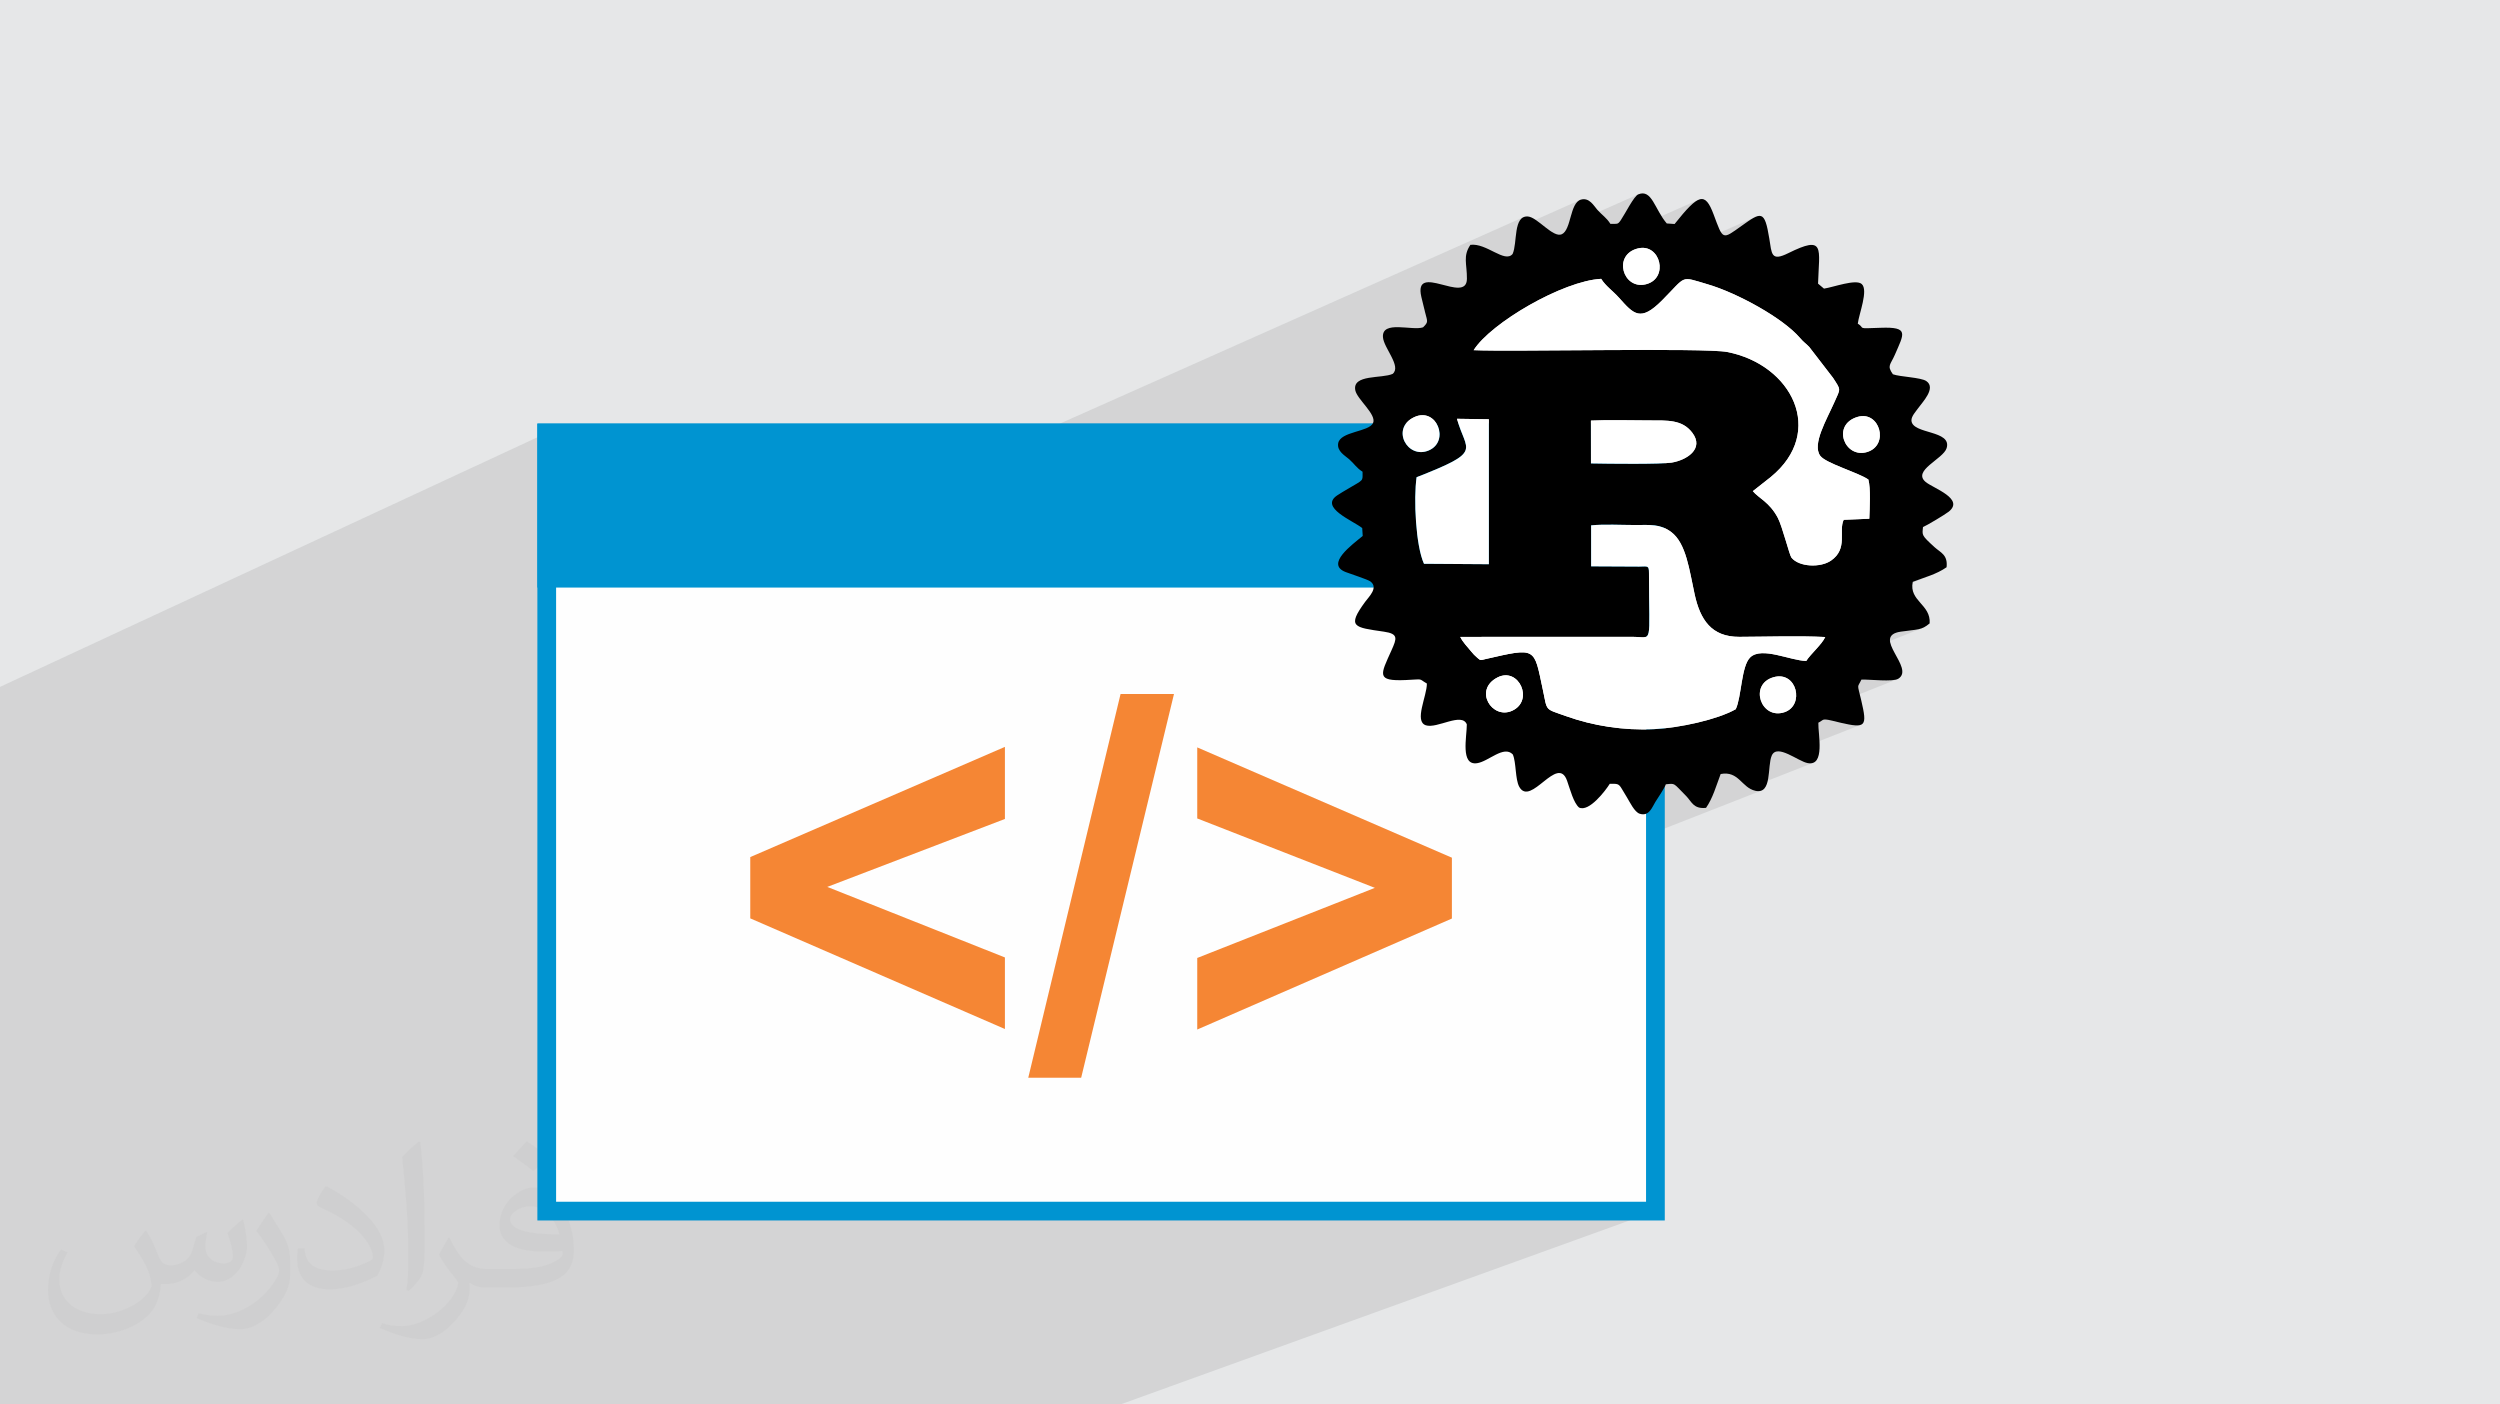 <?xml version="1.0" encoding="UTF-8"?>
<!DOCTYPE svg PUBLIC "-//W3C//DTD SVG 1.1//EN" "http://www.w3.org/Graphics/SVG/1.1/DTD/svg11.dtd">
<!-- Creator: CorelDRAW -->
<svg xmlns="http://www.w3.org/2000/svg" xml:space="preserve" width="94.192mm" height="52.917mm" version="1.1" style="shape-rendering:geometricPrecision; text-rendering:geometricPrecision; image-rendering:optimizeQuality; fill-rule:evenodd; clip-rule:evenodd"
viewBox="0 0 9419.16 5291.66"
 xmlns:xlink="http://www.w3.org/1999/xlink"
 xmlns:xodm="http://www.corel.com/coreldraw/odm/2003">
 <defs>
  <style type="text/css">
   <![CDATA[
    .str0 {stroke:#0094D1;stroke-width:70.56;stroke-miterlimit:22.926}
    .fil3 {fill:#FEFEFE}
    .fil6 {fill:black}
    .fil4 {fill:#0094D1}
    .fil0 {fill:#E6E7E8}
    .fil7 {fill:white}
    .fil5 {fill:#F58634;fill-rule:nonzero}
    .fil2 {fill:#373435;fill-opacity:0.031}
    .fil1 {fill:#373435;fill-opacity:0.102}
   ]]>
  </style>
 </defs>
 <g id="Layer_x0020_1">
  <polygon class="fil0" points="-0,0 9419.16,0 9419.16,5291.66 -0,5291.66 "/>
  <polygon class="fil1" points="-0,5225.52 -0,5225.35 -0,5215.3 -0,5162.56 -0,5135.74 -0,5131.13 -0,5130.57 -0,5127.62 -0,5118.95 -0,5117.1 -0,5113.37 -0,5100.79 -0,5098.49 -0,5080.94 -0,5049.92 -0,4990.37 -0,4974.61 -0,4960.09 -0,4926.25 -0,4925.31 -0,4923.54 -0,4922.07 -0,4908.32 -0,4860.44 -0,4852.63 -0,4839.12 -0,4808.77 -0,4784.38 -0,4783.51 -0,4768.42 -0,4747.06 -0,4743.77 -0,4737.66 -0,4722.14 -0,4711.77 -0,4686.97 -0,4680.87 -0,4675.1 -0,4653.47 -0,4633.79 -0,4624.71 -0,4621.61 -0,4621.02 -0,4617.22 -0,4571.19 -0,4551.99 -0,4545.43 -0,4495.83 -0,4495.53 -0,4486.33 -0,4473.35 -0,4466.49 -0,4425.77 -0,4417.56 -0,4404.8 -0,4395.54 -0,4391.36 -0,4390.09 -0,4364.71 -0,4336.92 -0,4321.92 -0,4298.71 -0,4282.39 -0,4220.9 -0,4204.56 -0,4201.91 -0,4174.75 -0,4162.84 -0,4141.58 -0,4084.02 -0,4082.51 -0,4029.42 -0,4022.99 -0,4010.57 -0,3992.87 -0,3986.54 -0,3945.75 -0,3925.19 -0,3878.75 -0,3872.24 -0,3872.22 -0,3871.29 -0,3864.71 -0,3860.02 -0,3855.92 -0,3846.44 -0,3840.42 -0,3838.92 -0,3811.42 -0,3777.14 -0,3773.22 -0,3726.96 -0,3717.96 -0,3708.81 -0,3703.43 -0,3702.98 -0,3690.36 -0,3677.24 -0,3667.57 -0,3643.48 -0,3642.04 -0,3616.13 -0,3592.18 -0,3571.49 -0,3565.71 -0,3546.5 -0,3544.59 -0,3532.23 -0,3525.95 -0,3515.54 -0,3495.17 -0,3488.17 -0,3486.58 -0,3482.28 -0,3479.8 -0,3466.77 -0,3446.53 -0,3400.52 -0,3387.48 -0,3374.15 -0,3109.02 -0,2587.9 2059.92,1631.18 2059.92,2178.46 2685.22,2178.46 5738.97,818.67 5732.16,823.37 5726.62,829.87 5722.17,837.92 5718.66,847.26 5715.92,857.65 5715.64,859.09 5956.29,752.09 5948.89,755.4 5942.51,760.55 5937.01,767.28 5932.26,775.34 5928.12,784.47 5924.46,794.41 5921.13,804.92 5918.02,815.72 5914.97,826.58 5911.85,837.24 5908.54,847.43 5907.76,849.46 6172.42,732.21 6165.43,737.4 6157.31,747.03 6148.43,759.86 6139.19,774.67 6129.99,790.25 6121.23,805.37 6113.3,818.82 6106.59,829.36 6102.64,834.85 6099.3,838.7 6096.13,841.19 5365.97,1163.51 5367.78,1170.82 5369.58,1178.05 5372.51,1189.28 5374.83,1198.04 5375.98,1203.48 6396.36,754.03 6387.18,759.65 6377.1,767.66 6366.01,778.06 6353.78,790.88 6340.31,806.12 6325.5,823.79 6309.22,843.92 5229.1,1318.51 5232.21,1324.34 5237.48,1334.17 5241.67,1342.22 6154.86,941.55 6171.45,935.92 6186.66,933.82 6200.57,934.95 6213.08,938.9 6224.09,945.29 6233.49,953.74 6241.18,963.86 6247.06,975.25 6247.85,977.69 6606.66,820.84 6586.32,833.56 6560.82,851.49 6536.86,868.55 6518.79,880.27 6252.38,996.61 6252.94,1000.3 6252.74,1013.19 6250.32,1025.79 6245.56,1037.74 6238.36,1048.62 6228.62,1058.06 6216.23,1065.67 6096.25,1117.93 6099.26,1121.12 6109.51,1132.56 6119.13,1143.1 6125.08,1149.27 6343.59,1054.3 6350.46,1052.32 6357.85,1051.72 6366.12,1052.38 6375.67,1054.21 6386.86,1057.11 6400.07,1060.98 6415.68,1065.71 6434.06,1071.2 6444.65,1074.44 6451.49,1076.68 6761.65,942.33 6737.14,954.04 6715.86,963.27 6452.94,1077.15 6455.58,1078.02 6466.79,1081.93 6478.27,1086.16 6489.99,1090.69 6501.91,1095.51 6514,1100.6 6526.23,1105.95 6538.57,1111.54 6550.99,1117.36 6563.46,1123.4 6575.95,1129.63 6588.42,1136.04 6600.85,1142.63 6613.21,1149.37 6625.46,1156.25 6637.57,1163.26 6649.51,1170.37 6661.26,1177.58 6672.77,1184.87 6684.03,1192.23 6694.99,1199.64 6705.63,1207.09 6715.92,1214.56 6725.82,1222.04 6735.31,1229.5 6744.36,1236.95 6752.93,1244.36 6760.99,1251.72 6768.51,1259.01 6775.46,1266.22 6781.81,1273.34 6787.04,1279.23 6791.62,1283.98 6795.76,1287.94 6799.65,1291.42 6803.48,1294.76 6807.45,1298.28 6811.75,1302.31 6816.58,1307.17 6906.3,1423.67 6916.36,1439.23 6923.44,1450.79 6927.66,1459.78 6929.19,1467.61 6928.15,1475.72 6924.68,1485.52 6918.94,1498.43 6911.07,1515.88 6905.46,1528.26 6899.36,1541.22 6892.94,1554.65 6886.38,1568.42 6879.83,1582.41 6873.48,1596.52 6867.49,1610.61 6862.04,1624.57 6860.87,1627.96 6981.52,1577.53 6998.39,1570.84 7013.54,1567.89 7027.49,1568.22 7040.13,1571.47 7051.36,1577.23 7061.05,1585.13 7069.1,1594.79 7075.39,1605.81 7079.81,1617.82 7082.25,1630.42 7082.6,1643.24 7080.73,1655.89 7076.55,1667.98 7069.94,1679.14 7060.78,1688.97 7048.96,1697.09 6916.63,1751.99 6928.05,1756.87 6942.07,1762.65 6956.29,1768.42 6970.46,1774.14 6984.3,1779.82 6997.56,1785.41 7009.95,1790.92 7021.23,1796.31 7031.11,1801.58 7039.34,1806.7 7040.93,1813.31 7042.23,1820.84 7043.24,1829.18 7044.01,1838.19 7044.56,1847.77 7044.9,1857.77 7045.07,1868.09 7045.1,1878.59 7044.99,1889.15 7044.79,1899.65 7044.51,1909.97 7044.19,1919.97 7043.84,1929.54 7043.49,1938.56 7043.17,1946.9 7042.9,1954.43 6939.6,1996.74 6939.55,2003.38 6939.66,2013.41 6939.7,2023.62 6939.46,2033.94 6938.68,2044.31 6937.14,2054.65 6934.59,2064.89 6930.81,2074.97 6925.55,2084.8 6918.58,2094.33 6909.66,2103.47 6898.56,2112.17 6890.62,2116.97 6881.88,2121.04 6409.49,2313.53 6411.88,2318.54 6419.41,2331.72 6427.82,2343.91 6437.16,2355.04 6447.49,2365.07 6458.89,2373.92 6471.42,2381.55 6485.13,2387.91 6500.11,2392.94 6516.41,2396.58 6534.09,2398.77 6553.23,2399.47 6563.04,2399.42 6572.92,2399.36 6582.86,2399.28 6592.86,2399.18 6602.9,2399.07 6613,2398.94 6623.13,2398.81 6633.31,2398.68 6643.52,2398.54 6653.75,2398.4 6664.01,2398.27 6674.29,2398.13 6684.59,2398.01 6694.89,2397.89 6696.85,2397.87 7206.61,2192.3 7214.99,2189.1 7223.35,2186.03 7231.68,2183.05 7239.97,2180.13 7248.22,2177.22 7256.41,2174.31 7264.55,2171.36 7272.62,2168.32 7280.62,2165.17 6703.66,2397.8 6705.2,2397.79 6715.51,2397.69 6725.82,2397.62 6736.12,2397.56 6746.4,2397.53 6756.67,2397.52 6766.92,2397.53 6777.14,2397.57 6787.32,2397.65 6797.47,2397.76 6807.58,2397.9 6817.65,2398.08 6827.66,2398.3 6837.62,2398.57 6847.52,2398.88 6857.36,2399.24 6867.13,2399.65 6876.82,2400.11 6871.02,2410.71 6862.91,2422.03 6853.21,2433.8 6842.6,2445.76 6831.8,2457.66 6821.51,2469.23 6812.42,2480.21 6805.24,2490.35 6559.32,2588.82 6557.82,2598.03 6557.27,2601.3 6666.11,2557.74 6682.13,2551.52 6698.01,2548.58 6712.44,2548.92 6723.95,2551.8 7143.07,2384.23 7161.29,2379.94 7183.44,2376.95 7201.44,2374.77 7216.15,2372.87 7228.43,2370.71 7239.12,2367.74 6745.31,2564.95 6746.33,2565.78 6754.27,2575.41 6760.4,2586.4 6764.67,2598.37 6767,2610.94 6767.32,2623.72 6765.57,2636.33 6761.66,2648.38 6755.53,2659.49 6751.18,2664.56 7013.15,2560.5 7019.74,2560.39 7027.42,2560.53 7036.01,2560.84 7045.35,2561.29 7055.26,2561.82 7065.56,2562.37 7076.09,2562.89 7086.66,2563.32 7097.11,2563.62 7107.25,2563.72 7116.93,2563.57 7125.95,2563.12 7134.15,2562.32 7141.36,2561.11 7147.4,2559.43 6109.51,2970.58 6109.98,2971.32 6112.71,2975.92 6115.17,2980.08 6117.48,2983.95 6119.73,2987.71 6122.02,2991.53 6124.47,2995.57 6127.17,3000.01 6129.77,3004.26 6867.39,2712.71 6870.74,2711.48 6875.05,2710.95 6880.96,2711.2 6889.13,2712.32 6893.92,2713.21 6899.19,2714.35 6904.81,2715.66 6910.63,2717.09 6916.51,2718.58 6922.33,2720.05 6927.92,2721.44 6933.16,2722.69 6965.51,2729.62 6989.94,2732.99 7007.21,2732.1 6733.64,2839.81 6736.77,2841.12 6746.82,2845.86 6756.93,2850.97 6766.93,2856.18 6776.7,2861.26 6786.08,2865.94 6794.92,2869.97 6803.1,2873.1 6810.45,2875.08 6822.02,2875.97 6831.52,2874.01 6589.36,2968.98 6595.78,2972.86 6604.22,2976.7 6613.49,2979.48 6624.61,2980.82 6633.92,2979.58 5470.23,3435.28 5470.23,3460.75 4510.8,3878.91 4076.39,4048.38 4073.42,4060.64 2784.75,4563.04 6237.04,4563.04 4220.87,5291.66 915.81,5291.66 889.34,5291.66 788.17,5291.66 729.68,5291.66 711.56,5291.66 692.36,5291.66 666.95,5291.66 650.98,5291.66 543.29,5291.66 525.72,5291.66 522.23,5291.66 505.99,5291.66 456.48,5291.66 452.11,5291.66 421.33,5291.66 361.72,5291.66 360.6,5291.66 344.7,5291.66 342.67,5291.66 291.11,5291.66 269.16,5291.66 267.45,5291.66 264.66,5291.66 262.59,5291.66 252.36,5291.66 250.33,5291.66 221.9,5291.66 217.8,5291.66 172.66,5291.66 154.26,5291.66 137.59,5291.66 6.39,5291.66 -0,5291.66 -0,5282.71 -0,5280.29 -0,5278.82 -0,5258.76 -0,5256.31 -0,5251.48 -0,5242.68 -0,5240.14 -0,5239.12 "/>
  <path class="fil2" d="M550.85 4636.82c17.98,27.25 29.64,53.44 41.02,82.55 8.46,16.94 12.95,48.16 52.65,48.16 11.63,0 28.32,-3.43 43.13,-11.63 16.66,-8.74 29.36,-21.97 35.99,-42.06l15.87 -53.44 38.63 -19.05 2.64 2.64c-5.28,20.12 -6.6,39.42 -6.6,54.51 0,44.7 38.63,61.65 69.32,61.65 17.98,0 34.14,-8.74 34.14,-25.15 0,-21.16 -8.99,-57.15 -20.65,-89.43 17.98,-17.98 35.99,-35.99 56.62,-50.55l3.17 1.6c8.99,38.1 14.02,75.67 14.02,100.81 0,24.61 -10.85,51.87 -19.84,69.6 -18.52,34.92 -51.33,62.71 -91.01,62.71 -30.15,0 -63.75,-15.09 -86.79,-43.13l-1.32 0c-21.69,27 -55.3,51.33 -109.02,51.33l-16.66 0c-2.64,35.46 -10.31,60.58 -21.97,83.08 -32,62.43 -127,106.63 -216.43,106.63 -124.36,0 -186.79,-71.7 -186.79,-167.21 0,-59 19.3,-113.77 48.95,-152.65l24.33 10.06c-18.52,35.46 -30.96,68.78 -30.96,101.6 0,89.43 72.77,132.03 156.64,132.03 77.8,0 174.09,-49.48 191.57,-106.88 -6.6,-62.71 -30.15,-92.07 -66.14,-149.22 10.85,-19.05 24.87,-38.1 42.34,-58.47l3.17 0 0 0 0 0 -0.02 -0.09zm1434.31 -336.55c26.19,16.41 51.87,35.71 76.99,57.94 -14.02,19.84 -31.5,37.85 -53.19,53.72 -25.15,-20.37 -50.27,-37.85 -75.95,-56.36 17.45,-19.58 34.67,-38.35 52.12,-55.3l0 0 0 0 0 0 0 0 0 0 0.03 0zm13.49 244.48c-42.34,0 -76.99,27.79 -76.99,48.41 0,44.2 84.66,57.94 186,57.4 -12.7,-51.87 -57.15,-105.84 -109.02,-105.84l0.01 0.03zm-95 236.55c55.04,0 103.2,-1.6 139.95,-10.85 41.02,-10.31 75.67,-30.96 75.67,-45.24 0,-3.71 0,-8.2 -1.32,-11.91 -23.01,2.11 -49.48,2.11 -72.49,2.11 -74.6,0 -131.75,-16.94 -154.25,-58.75 -5.56,-11.63 -9.52,-24.61 -9.52,-39.42 0,-40.49 17.45,-79.91 48.16,-107.16 25.65,-22.48 53.97,-36.5 82.8,-36.5 52.12,0 93.65,41.81 122.76,107.7 15.87,35.99 26.72,77.52 26.72,129.92 0,34.92 -9.52,64.29 -31.22,85.98 -40.49,39.17 -115.09,53.97 -229.39,53.97l-51.87 0 0 0 -13.49 0c-28.32,0 -48.69,-5.03 -64.82,-17.45l-2.64 0c0.79,6.6 1.32,12.95 1.32,19.05 0,25.65 -8.46,58.47 -25.65,84.66 -50.8,75.41 -105.84,108.2 -153.47,108.2 -48.16,0 -107.16,-18.52 -160.35,-42.6l9.52 -18.52c17.2,7.14 41.02,11.91 73.81,11.91 85.98,0 198.96,-82.55 212.98,-163.25 -3.17,-6.6 -8.99,-15.34 -17.2,-24.61 -25.15,-29.9 -41.02,-54.76 -55.83,-80.95 12.7,-25.15 24.33,-45.24 35.18,-63.5l4.5 -0.53c36.78,74.88 70.1,117.73 144.45,117.73l11.63 0 0 0 53.97 0 0 0 0 0 0 0 0 0 0 0 0.09 0.01zm-372.54 79.12c6.35,-34.39 6.88,-73.02 6.88,-109.02l0 -53.44c0,-99.75 -12.7,-244.73 -23.01,-339.19 17.98,-19.3 43.13,-42.06 62.97,-57.4l5.82 1.6c13.49,118.8 16.66,256.39 16.66,383.64 0,33.35 -1.32,65.89 -4.5,89.69 -1.85,30.15 -19.3,52.91 -56.62,87.83l-8.2 -3.71zm-383.38 -157.43c1.85,46.84 24.87,83.62 105.31,83.62 50.01,0 92.33,-12.95 139.17,-35.18 8.46,-3.71 12.95,-8.74 12.95,-12.95 0,-29.36 -22.48,-68.25 -60.32,-103.71 -36.78,-33.35 -85.47,-62.71 -130.96,-82.3 -15.62,-6.6 -20.65,-13.49 -20.65,-20.12 0,-13.49 17.98,-41.81 32.82,-62.18l5.03 -0.53c52.12,27.25 110.34,67.74 153.47,112.7 39.17,41.53 63.5,83.62 63.5,129.39 0,33.86 -10.31,65.61 -27,95.25 -57.15,28.83 -118.01,50.8 -178.33,50.8 -73.28,0 -123.29,-34.39 -123.29,-115.09 0,-8.74 0,-22.22 3.17,-39.7l25.15 0 0 0 0 0 0 0 0 0 0 0 -0.02 0zm-132.57 -133.1l45.52 73.56c16.66,27.25 32.28,56.9 32.28,103.71l0 59.79c0,48.41 -30.96,100.28 -80.95,151.61 -39.17,34.67 -73.81,49.48 -105.84,49.48 -47.62,0 -102.13,-14.81 -165.1,-41.81l7.14 -18.52c19.84,5.28 42.85,9.78 71.17,9.78 90.5,-0.53 183.08,-66.67 225.42,-147.37 5.03,-9.27 6.88,-17.98 6.88,-24.08 0,-9.27 -5.03,-19.58 -8.99,-28.83 -23.01,-43.38 -48.69,-83.08 -76.99,-119.86 14.81,-23.29 29.64,-45.77 45.77,-68l3.71 0.53 0 0 0 0 0 0 0 0 0 0 -0.02 0.01z"/>
  <g id="_2585076831376">
   <rect class="fil3 str0" x="2059.92" y="1631.18" width="4177.12" height="2931.86"/>
   <rect class="fil4 str0" x="2059.92" y="1631.18" width="4177.12" height="547.28"/>
   <path class="fil5" d="M3786.18 3876.96l-959.43 -416.86 0 -230.91 959.43 -415.23 0 271.61 -669.26 255.98 669.26 265.75 0 269.66zm87.93 183.68l347.81 -1445.99 201.27 0 -349.77 1445.99 -199.31 0zm636.69 -181.73l0 -269.65 669.25 -264.12 -669.25 -261.52 0 -267.71 959.43 415.56 0 229.28 -959.43 418.16z"/>
   <path class="fil6" d="M6682.13 2551.52c88.42,-25.13 118.02,106.12 41.02,131.85 -88.48,29.57 -135.13,-105.09 -41.02,-131.85zm-1040.24 1c80.41,-41.5 139.4,87.67 54.8,125.55 -75.05,33.62 -145.91,-78.55 -54.8,-125.55zm952.95 -76.27c-34.63,32.26 -32.87,149.02 -55.07,195.75 -69.63,39.44 -212.23,70.41 -307.33,75.15 -116.11,5.78 -231.62,-13.09 -330.87,-48.64 -83.78,-30.01 -70.81,-16.2 -89.09,-102 -33.53,-157.38 -22.96,-157.45 -213.21,-113.97 -23.39,5.35 -19.28,7.16 -32.58,-3.76 -9.56,-7.86 -17.4,-16.3 -24.23,-24.94 -14.04,-17.75 -30.11,-32.62 -40.65,-54.2l648.87 -0.19c78.99,0.3 62.09,38.07 62.09,-239.69 0,-30.75 -4.38,-25.49 -37.23,-25.11l-180.66 -0.92 -0.04 -154.35c48.31,-5.03 115.3,-1.27 165.65,-1.29 57.98,-0.01 94.17,-4.75 135.83,26.2 57.17,42.47 68.84,145.82 88.63,235.25 20.89,94.4 62.23,160.3 168.28,159.93 104.3,-0.37 220.59,-4.58 323.59,0.64 -11.78,27.1 -55.61,64.56 -71.58,90.24 -60.47,-1.67 -166.93,-54.59 -210.4,-14.1zm-600.81 -891.63c69.59,-3.32 145.3,-0.62 215.55,-0.63 73.43,0 128.29,-3.7 166.23,46.12 46.7,61.3 -21.77,103.56 -77.33,112.75 -40.31,6.66 -236.79,4.52 -304.29,3.06l-0.16 -161.3zm1004.36 -13.78c83.76,-25.21 121.37,106.39 35.98,132.28 -83.96,25.45 -135.23,-102.4 -35.98,-132.28zm-1669.47 0.54c84.15,-38.65 134.76,90.76 54.48,125.52 -81,35.07 -145.12,-83.87 -54.48,-125.52zm36.18 552.7c-31.33,-68.93 -39.36,-245.08 -27.85,-326.04 254.01,-99.55 186.03,-94.94 152.17,-220.19l120.12 1.75 0 546.16 -244.44 -1.68zm187.17 -804.78c64,-102.1 335.9,-261.23 480.41,-268.73 17.35,27.7 43.77,45.01 66.58,70.55 56.52,63.27 81.17,92.41 162.63,10.68 94.41,-94.73 66.06,-91.73 172.17,-60.6 111.16,32.62 283.31,126.8 347.75,202.14 14.97,17.49 21.01,19.45 34.77,33.83l89.72 116.5c30.95,48.08 28.49,38.36 4.77,92.21 -28.3,64.27 -84.83,158.41 -52.88,201.51 21.13,28.5 142.16,62.43 181.15,89.31 9.34,32.54 4.82,109.92 3.56,147.73l-96.47 4.03c-20.22,41.39 17.58,108.66 -47.87,153.71 -39.94,27.49 -119.98,24.38 -148.97,-11.16 -7.6,-9.32 -34.12,-117.04 -51.35,-149.87 -31.16,-59.35 -72.16,-73.99 -94.17,-100.7l67.65 -53.3c208.15,-170.43 79.41,-423.47 -164.06,-470.94 -85.45,-16.66 -818.45,-0.24 -955.39,-6.9zm619.18 -383.38c84.39,-20.46 117.89,113.02 29.64,135.14 -86.56,21.7 -126.58,-111.65 -29.64,-135.14zm-631.47 -13.52c-29.12,43.22 -12.69,71.56 -13.13,128.04 -0.77,98.52 -202.54,-65.62 -171.73,68.05 4.39,19.07 9.74,40.57 14.46,59.56 8.39,33.79 13.05,34.63 -7.99,55.17 -40.73,14.06 -155.23,-27.76 -151.14,36.67 2.61,41.2 70.83,110.09 36.65,138.67 -40.06,18.51 -153,0.76 -140.78,62.07 6.78,34.03 81.62,91.45 66.81,123.36 -15.6,33.59 -123.28,31.1 -131.32,76.07 -5.38,30.04 26.12,46.8 41.16,60.01 20.31,17.84 27.9,33.11 50.61,47.16 0.11,37.56 6.15,28.07 -56.34,65.21 -11.19,6.65 -28.13,16.45 -39.53,24.19 -66.92,45.44 59.13,94.72 94.65,122.88l1.87 29.76c-38.63,32.18 -142.18,106.1 -64.18,136.04 16.41,6.29 83.02,27.98 92.75,35.1 31.82,23.28 -4.82,57.17 -19.17,76.79 -69.83,95.51 -42.74,96.18 70.46,112.68 54.92,8 48.87,25.03 28.65,70.08 -41.4,92.23 -59.52,117.16 53.63,112.18 70.93,-3.11 45.36,-6.56 79.6,13.14 0.37,47.28 -49.02,142.31 -3.93,157.33 41.96,13.99 135.92,-50.47 154.42,-3.32 0.17,46.23 -25.11,155.54 38.45,146.19 43.68,-6.42 100.58,-68.52 134.79,-33.07 13.28,30.41 8.65,93.91 24.39,122.07 43.05,76.96 144.5,-123.89 180.02,-23.05 11.78,33.44 24.54,83.34 45.24,101.09 37.44,18.26 100.15,-64.3 115.67,-89.47 28.11,-0.03 33.14,-1.64 44.96,18.27 7.72,13.02 11.53,19.47 20.24,33.68 10.18,16.59 28.07,54.74 47.6,60.9 35.56,11.24 46.76,-24.8 58.93,-44.37 12.38,-19.89 32.21,-47.98 39.64,-66.62 36.96,-3.46 26.43,-6.05 76.07,43.82 21.52,21.61 27.29,50 75.28,44.97 25.87,-37.29 38.49,-83.78 55.08,-127.47 68.17,-13.13 78.79,51.54 130.67,63.25 64.44,14.54 44.07,-92.91 61.95,-132.95 20.3,-45.45 98.24,21.51 135.01,28.55 67.54,12.91 38.99,-109.1 40.45,-152.23 18.35,-8.8 12.89,-14.74 38.23,-10.53 11.99,1.99 30.66,7.28 44.03,10.37 97.5,22.58 102.47,14.89 79.33,-84.19 -15.51,-66.41 -15.17,-44.5 0.66,-78 31.92,-1.3 117.8,9.91 138.94,-3.26 64.84,-40.39 -105.08,-160.64 9.2,-177.3 65.34,-9.53 77.38,-4.67 108.93,-31.26 5.3,-71.66 -78.6,-83.96 -63.61,-156.38 44.77,-17.44 88.79,-28.13 127.41,-55.12 5.24,-47.13 -22.65,-55.12 -44.8,-75.22 -51.44,-46.7 -46.69,-45.2 -44.08,-76.17 13.65,-5.54 84.28,-47.75 97.26,-58.21 60.26,-48.52 -58.33,-87.89 -86.93,-111.53 -52.43,-43.31 66.19,-86.42 78.76,-127.63 20.98,-68.76 -129.4,-51.5 -132.5,-103.75 -0.96,-16.19 16.73,-34.53 25.52,-47.17 15,-21.55 68.95,-75.71 30.37,-101.85 -20.62,-13.97 -98.01,-15.55 -125.82,-25.55 -23.49,-32.9 -8.92,-35.71 7.4,-73.54 34.23,-79.4 55.1,-105.57 -53.15,-101.65 -96.34,3.49 -56.09,3.08 -86.54,-15.53 4.32,-36.7 40.7,-126.28 14.82,-149.32 -22.14,-19.72 -106.4,11.95 -142.2,17.34l-22.34 -18.78c3.94,-133.66 28.15,-184.52 -112.65,-114.58 -64.84,32.21 -61.64,2.13 -71.08,-55.56 -17.69,-108.12 -29.66,-101.01 -105.24,-46.99 -72.97,52.15 -68.36,53.04 -104.39,-43.27 -32.49,-86.88 -56.3,-78.22 -147.21,35.7l-29.44 -2.06c-46.12,-54.21 -55.89,-130.73 -107.36,-109.65 -16.75,6.86 -49.92,73.99 -65.83,97.15 -11.74,17.1 -12.26,13.57 -39.23,13.93 -15.1,-23.93 -30.34,-31.85 -49.34,-53.17 -12.76,-14.33 -29.91,-47.26 -61.73,-38.03 -42.41,12.31 -35.63,113.9 -72.08,130.45 -32.59,14.79 -91.5,-63.94 -127.18,-66.88 -56.93,-4.69 -39.04,99.43 -58.06,141.14 -29.7,35.89 -98.1,-42.15 -158.99,-34.4z"/>
   <path class="fil7" d="M5552.27 1319.3c136.94,6.66 869.94,-9.76 955.39,6.9 243.47,47.47 372.21,300.51 164.06,470.94l-67.65 53.3c22.01,26.71 63.01,41.35 94.17,100.7 17.23,32.83 43.75,140.55 51.35,149.87 28.99,35.54 109.03,38.65 148.97,11.16 65.45,-45.05 27.65,-112.32 47.87,-153.71l96.47 -4.03c1.26,-37.81 5.78,-115.19 -3.56,-147.73 -38.99,-26.88 -160.02,-60.81 -181.15,-89.31 -31.95,-43.1 24.58,-137.24 52.88,-201.51 23.72,-53.85 26.18,-44.13 -4.77,-92.21l-89.72 -116.5c-13.76,-14.38 -19.8,-16.34 -34.77,-33.83 -64.44,-75.34 -236.59,-169.52 -347.75,-202.14 -106.11,-31.13 -77.76,-34.13 -172.17,60.6 -81.46,81.73 -106.11,52.59 -162.63,-10.68 -22.81,-25.54 -49.23,-42.85 -66.58,-70.55 -144.51,7.5 -416.41,166.63 -480.41,268.73z"/>
   <path class="fil7" d="M5994.88 2133.73l180.66 0.92c32.85,-0.38 37.23,-5.64 37.23,25.11 0,277.76 16.9,239.99 -62.09,239.69l-648.87 0.19c10.54,21.58 26.61,36.45 40.65,54.2 6.83,8.64 14.67,17.08 24.23,24.94 13.3,10.92 9.19,9.11 32.58,3.76 190.25,-43.48 179.68,-43.41 213.21,113.97 18.28,85.8 5.31,71.99 89.09,102 99.25,35.55 214.76,54.42 330.87,48.64 95.1,-4.74 237.7,-35.71 307.33,-75.15 22.2,-46.73 20.44,-163.49 55.07,-195.75 43.47,-40.49 149.93,12.43 210.4,14.1 15.97,-25.68 59.8,-63.14 71.58,-90.24 -103,-5.22 -219.29,-1.01 -323.59,-0.64 -106.05,0.37 -147.39,-65.53 -168.28,-159.93 -19.79,-89.43 -31.46,-192.78 -88.63,-235.25 -41.66,-30.95 -77.85,-26.21 -135.83,-26.2 -50.35,0.02 -117.34,-3.74 -165.65,1.29l0.04 154.35z"/>
   <path class="fil7" d="M5337.25 1798.04c-11.51,80.96 -3.48,257.11 27.85,326.04l244.44 1.68 0 -546.16 -120.12 -1.75c33.86,125.25 101.84,120.64 -152.17,220.19z"/>
   <path class="fil7" d="M5994.19 1745.92c67.5,1.46 263.98,3.6 304.29,-3.06 55.56,-9.19 124.03,-51.45 77.33,-112.75 -37.94,-49.82 -92.8,-46.12 -166.23,-46.12 -70.25,0.01 -145.96,-2.69 -215.55,0.63l0.16 161.3z"/>
   <path class="fil7" d="M6171.45 935.92c-96.94,23.49 -56.92,156.84 29.64,135.14 88.25,-22.12 54.75,-155.6 -29.64,-135.14z"/>
   <path class="fil7" d="M6998.39 1570.84c-99.25,29.88 -47.98,157.73 35.98,132.28 85.39,-25.89 47.78,-157.49 -35.98,-132.28z"/>
   <path class="fil7" d="M5328.92 1571.38c-90.64,41.65 -26.52,160.59 54.48,125.52 80.28,-34.76 29.67,-164.17 -54.48,-125.52z"/>
   <path class="fil7" d="M5641.89 2552.52c-91.11,47 -20.25,159.17 54.8,125.55 84.6,-37.88 25.61,-167.05 -54.8,-125.55z"/>
   <path class="fil7" d="M6682.13 2551.52c-94.11,26.76 -47.46,161.42 41.02,131.85 77,-25.73 47.4,-156.98 -41.02,-131.85z"/>
  </g>
 </g>
</svg>
